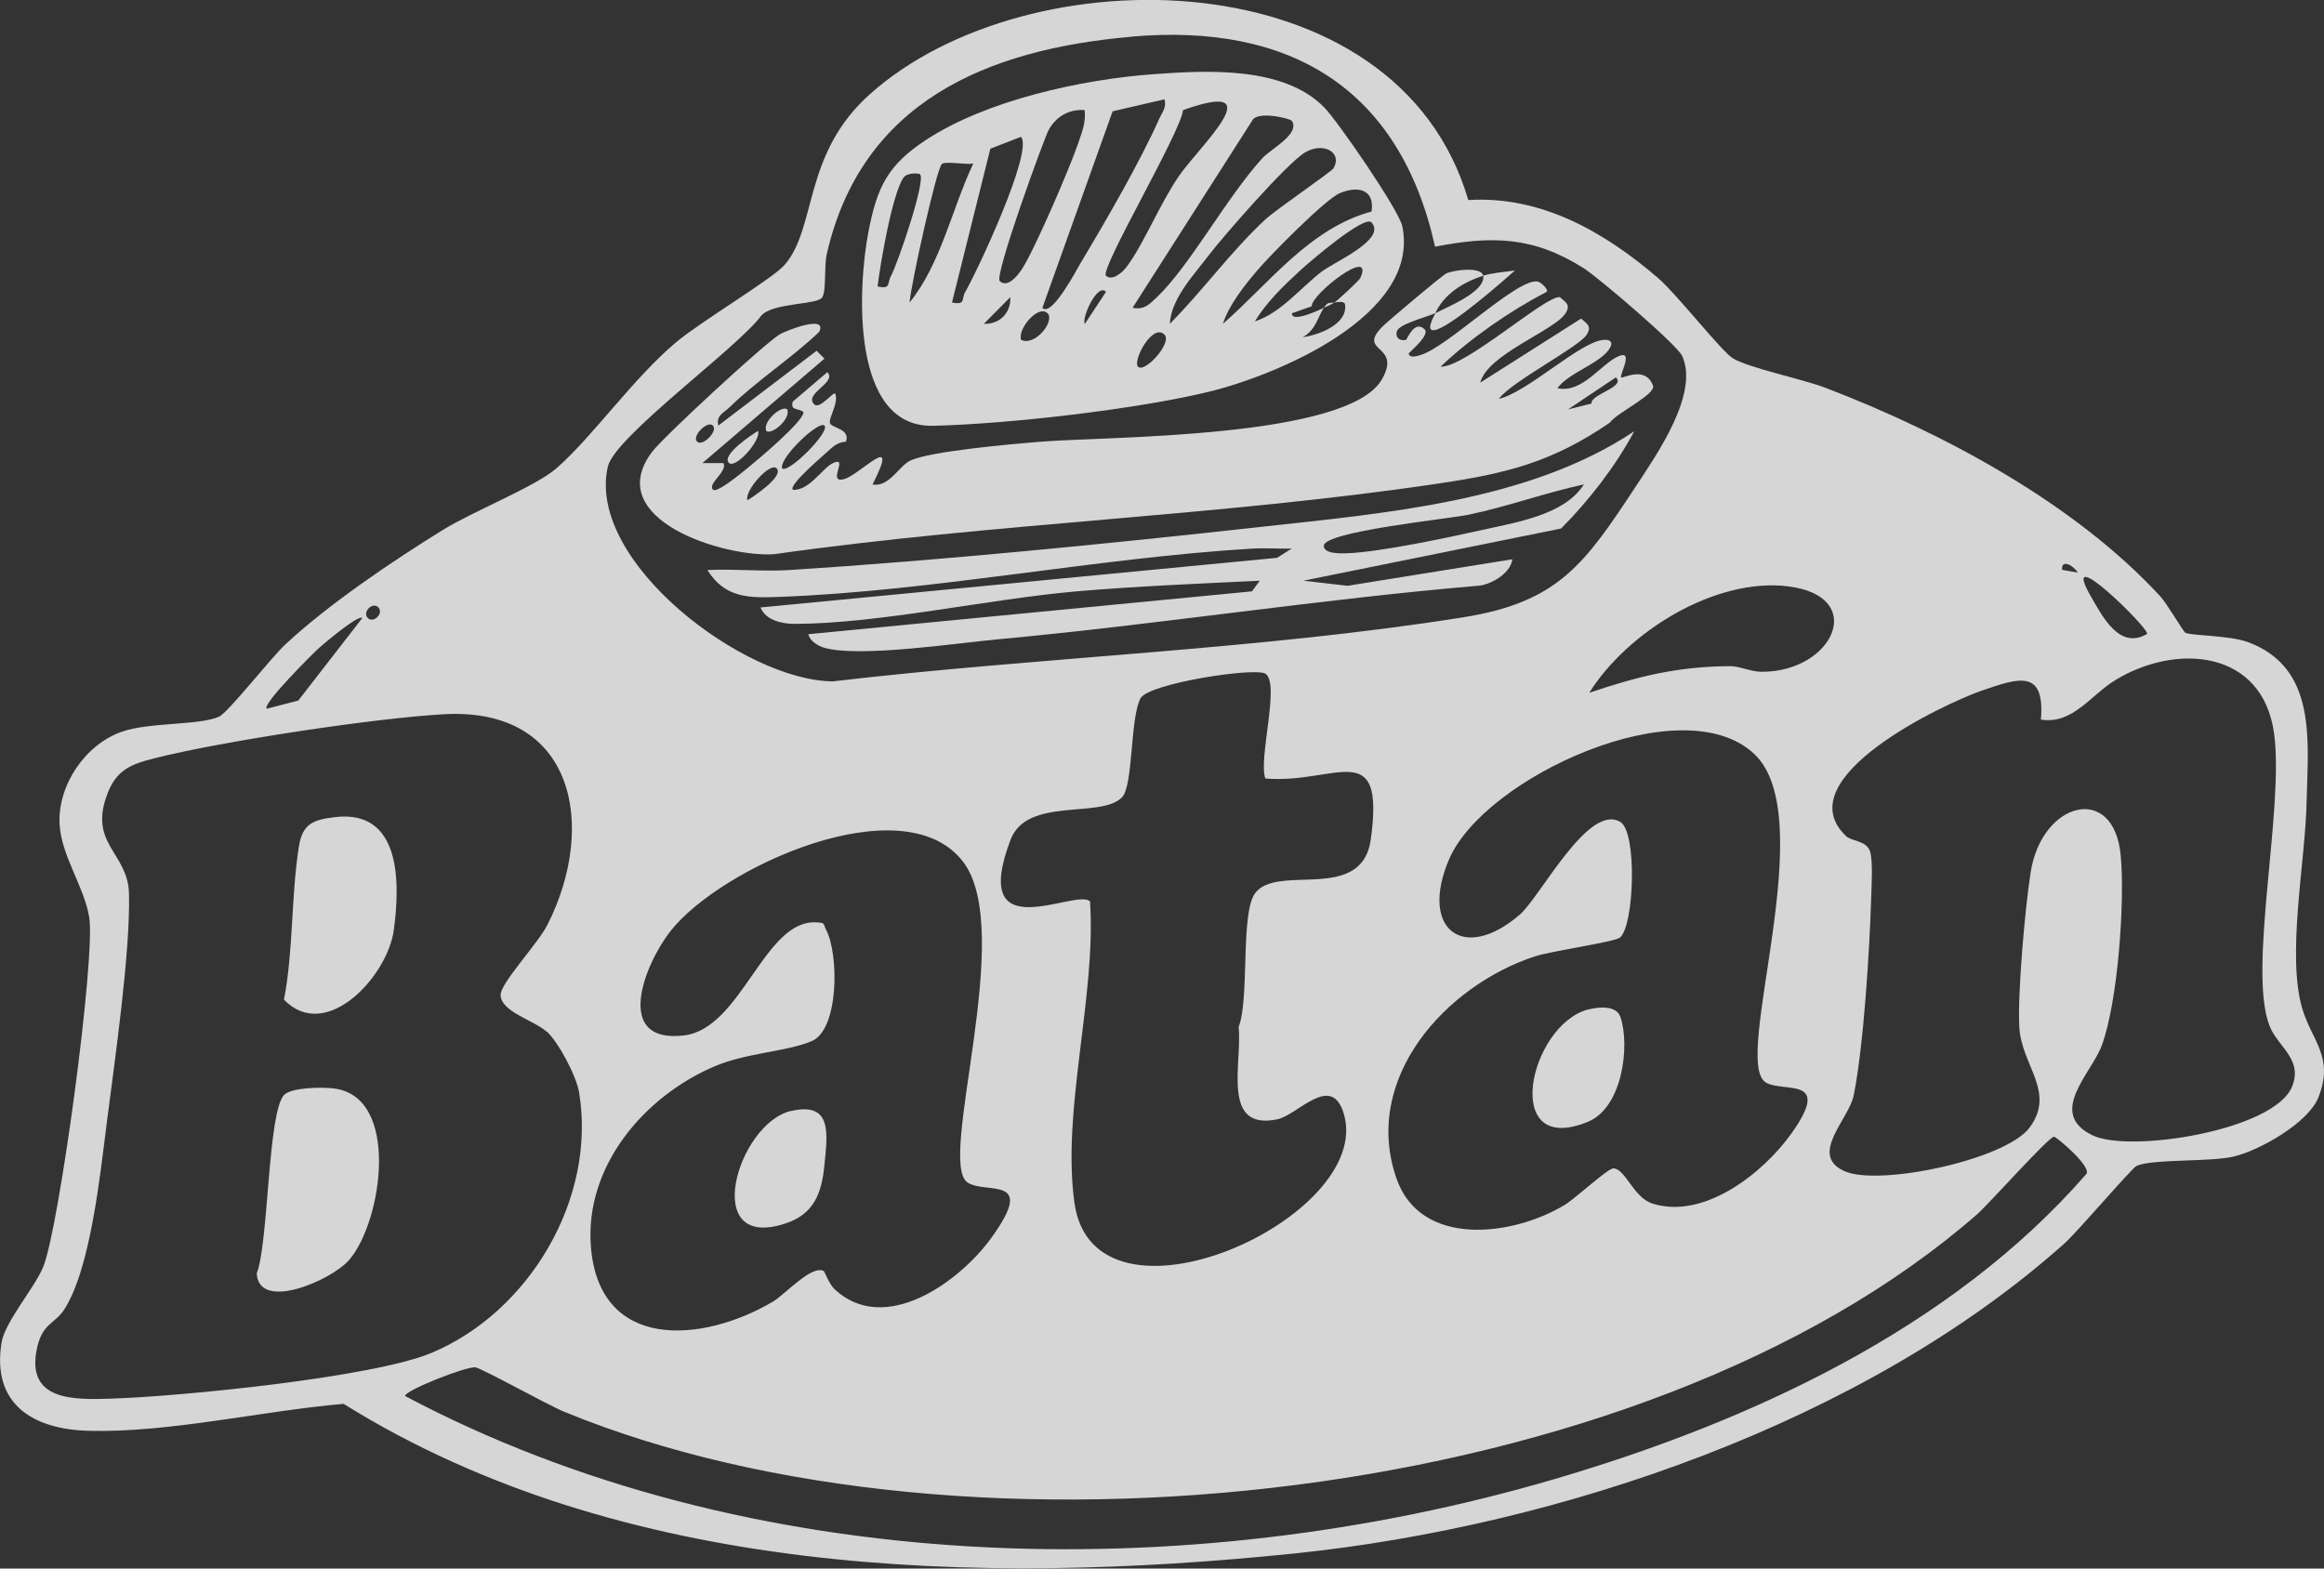 <svg xmlns="http://www.w3.org/2000/svg" width="120" height="81" viewBox="0 0 120 81" fill="none"><rect x="0" y="0" width="120" height="81" fill="#333333" stroke="none"/><g clip-path="url(#clip0_248_826)"><path d="M75.801 10.332C79.581 10.091 82.865 11.988 85.637 14.377C86.57 15.18 88.933 18.194 89.485 18.509C90.373 19.025 93.054 19.564 94.278 20.034C100.334 22.354 107.107 25.976 111.553 30.801C111.877 31.151 112.743 32.623 112.839 32.675C113.118 32.83 115.122 32.807 116.067 33.156C119.67 34.486 119.169 38.285 119.101 41.443C119.038 44.468 118.053 49.368 118.89 52.124C119.385 53.757 120.541 54.611 119.704 56.685C119.175 57.992 116.664 59.419 115.321 59.728C114.086 60.015 111.137 59.837 110.318 60.21C110.073 60.324 107.318 63.562 106.607 64.204C96.241 73.47 80.486 78.817 66.842 80.221C50.489 81.905 32.069 81.424 17.742 72.496C13.57 72.851 8.732 73.997 4.582 73.888C1.713 73.814 -0.438 72.519 0.08 69.333C0.256 68.255 1.776 66.525 2.231 65.424C3.051 63.425 4.952 49.402 4.605 47.356C4.337 45.758 3.148 44.17 3.074 42.526C2.988 40.526 4.417 38.428 6.307 37.781C7.741 37.288 10.28 37.465 11.304 37.013C11.777 36.806 13.974 33.987 14.731 33.282C16.945 31.214 20.252 28.984 22.854 27.374C24.402 26.412 27.641 25.134 28.733 24.182C30.618 22.532 32.655 19.581 34.898 17.684C36.15 16.624 39.896 14.395 40.516 13.678C42.195 11.736 41.438 7.965 44.922 4.859C53.118 -2.459 72.158 -2.195 75.813 10.326L75.801 10.332ZM58.423 1.897C50.978 2.544 44.495 5.243 42.691 13.117C42.542 13.764 42.679 15.019 42.451 15.363C42.19 15.753 39.85 15.621 39.292 16.32C38.057 17.982 31.739 22.549 31.386 24.096C30.259 29.007 38.461 35.179 43.015 35.185C53.648 33.936 65.032 33.557 75.585 31.873C80.486 31.087 81.84 29.105 84.482 25.093C85.546 23.472 87.743 20.343 86.861 18.383C86.605 17.81 82.523 14.32 81.766 13.845C79.159 12.2 77.036 12.171 74.099 12.739C72.272 4.521 66.574 1.18 58.429 1.891L58.423 1.897ZM106.476 29.426L107.29 29.569C107.011 29.145 106.424 28.881 106.476 29.426ZM110.864 32.738C111.041 32.514 106.202 27.752 107.973 30.818C108.599 31.907 109.458 33.557 110.864 32.738ZM82.068 35.775C84.601 34.916 86.633 34.417 89.331 34.4C89.844 34.4 90.396 34.692 90.976 34.692C94.67 34.692 96.463 30.79 92.325 30.279C88.563 29.815 84.032 32.629 82.062 35.775H82.068ZM19.535 31.363C19.233 31.059 18.693 31.609 18.989 31.913C19.29 32.216 19.831 31.666 19.535 31.363ZM18.71 31.913C18.516 31.724 16.78 33.191 16.513 33.425C16.205 33.695 13.496 36.388 13.775 36.6L15.403 36.176L18.71 31.913ZM95.302 43.162C95.621 43.465 96.367 43.391 96.56 43.97C96.719 44.457 96.634 45.803 96.617 46.422C96.532 49.133 96.23 53.992 95.718 56.559C95.473 57.803 93.373 59.642 95.24 60.479C97.016 61.276 103.55 59.895 104.791 58.238C106.174 56.388 104.375 55.029 104.267 53.041C104.17 51.299 104.569 46.846 104.853 45.047C105.428 41.374 109.162 40.417 109.504 44.182C109.726 46.583 109.356 51.746 108.525 53.992C107.99 55.436 105.684 57.488 108.047 58.628C109.965 59.556 117.399 58.382 118.344 56.13C118.936 54.714 117.621 54.055 117.2 53.007C116.038 50.124 117.957 41.763 117.422 37.872C116.83 33.552 112.384 33.202 109.242 35.11C107.939 35.901 107.039 37.414 105.383 37.162C105.593 34.56 104.273 34.996 102.372 35.649C100.357 36.342 92.217 40.199 95.308 43.162H95.302ZM65.334 40.199C64.969 39.162 66.102 35.328 65.35 34.795C64.85 34.44 59.3 35.288 58.89 36.062C58.344 37.099 58.526 40.566 57.934 41.173C56.847 42.302 53.022 41.116 52.173 43.379C50.016 49.104 55.572 45.843 56.283 46.548C56.613 51.448 54.809 57.327 55.48 62.124C56.511 69.413 71.003 62.903 69.386 57.511C68.749 55.373 67.013 57.585 65.948 57.803C63.034 58.399 64.155 54.898 63.956 53.035C64.525 51.591 64.047 47.207 64.793 46.147C65.92 44.554 70.32 46.68 70.781 43.345C71.526 37.947 68.959 40.52 65.316 40.199H65.334ZM28.216 53.27C27.601 52.697 25.865 52.256 25.848 51.385C25.836 50.772 27.777 48.732 28.273 47.746C30.84 42.657 29.678 36.532 22.968 36.881C19.416 37.07 11.407 38.285 7.958 39.162C6.819 39.448 6.045 39.74 5.578 40.91C4.508 43.574 6.603 44.004 6.66 46.136C6.739 49.15 5.925 54.772 5.516 57.963C5.18 60.582 4.685 65.505 3.313 67.631C2.818 68.393 2.14 68.313 1.878 69.785C1.417 72.353 3.871 72.284 5.703 72.227C9.295 72.118 19.245 71.132 22.279 69.865C27.299 67.768 30.817 61.923 29.9 56.405C29.758 55.557 28.847 53.837 28.227 53.259L28.216 53.27ZM91.164 55.889C89.405 54.772 94.073 42.233 90.584 38.938C86.872 35.437 76.644 40.142 74.828 44.365C73.268 47.992 75.573 49.752 78.488 47.219C79.535 46.308 82.028 41.437 83.673 42.451C84.538 42.984 84.391 47.775 83.65 48.416C83.389 48.64 80.104 49.11 79.262 49.385C74.646 50.898 70.308 55.688 72.107 60.857C73.359 64.45 78.112 63.837 80.776 62.233C81.368 61.877 83.013 60.336 83.303 60.336C83.924 60.336 84.334 61.849 85.341 62.158C87.994 62.983 91.022 60.594 92.485 58.554C94.665 55.511 92.069 56.462 91.158 55.889H91.164ZM42.537 65.636C42.582 65.665 42.81 66.313 43.1 66.582C45.679 68.983 49.527 66.221 51.189 63.923C53.568 60.634 50.91 61.7 49.959 61.063C48.354 59.992 52.498 48.044 49.709 44.474C46.612 40.514 37.203 44.795 34.625 48.078C33.247 49.832 31.671 53.901 35.313 53.471C38.302 53.121 39.457 47.459 42.167 47.631C42.639 47.66 42.491 47.7 42.651 48.004C43.322 49.259 43.328 53.161 41.916 53.763C40.602 54.319 38.581 54.353 36.902 55.064C33.287 56.599 30.191 60.204 30.509 64.359C30.925 69.78 36.258 69.378 39.918 67.212C40.533 66.846 41.933 65.287 42.537 65.642V65.636ZM106.066 58.697C105.787 58.697 102.719 62.152 102.093 62.702C84.806 77.819 49.942 81.458 29.143 72.908C28.261 72.547 24.903 70.668 24.55 70.611C24.106 70.542 20.913 71.797 20.913 72.089C38.649 81.498 61.247 81.974 80.287 76.375C90.327 73.424 100.732 68.651 107.717 60.639C108.064 60.29 106.191 58.703 106.06 58.703L106.066 58.697Z" fill="white" fill-opacity="0.8"></path><path d="M14.663 56.548C15.05 56.147 16.627 56.136 17.213 56.205C20.691 56.6 19.746 63.064 18.038 65.052C17.116 66.13 13.348 67.746 13.257 65.757C13.872 64.187 13.826 57.425 14.668 56.548H14.663Z" fill="white" fill-opacity="0.8"></path><path d="M17.281 42.199C20.691 41.781 20.679 45.517 20.332 48.044C20.007 50.411 16.843 53.866 14.663 51.625C15.158 49.064 15.027 46.21 15.442 43.666C15.63 42.52 16.216 42.325 17.287 42.199H17.281Z" fill="white" fill-opacity="0.8"></path><path d="M59.522 3.834C62.282 3.633 66.261 3.398 68.367 5.536C69.079 6.258 72.232 10.842 72.408 11.684C73.365 16.303 65.891 19.392 62.379 20.24C58.617 21.145 52.065 21.896 48.183 21.988C43.897 22.091 44.295 14.808 44.842 11.971C45.291 9.645 45.838 8.527 47.813 7.226C50.927 5.18 55.839 4.103 59.527 3.834H59.522ZM60.125 5.129L57.45 5.748L53.824 15.896C54.296 16.412 55.623 13.874 55.788 13.598C57.074 11.455 58.873 8.349 59.869 6.109C60.017 5.782 60.239 5.564 60.131 5.129H60.125ZM57.108 14.24C57.404 14.515 57.911 14.126 58.167 13.788C59.044 12.63 59.909 10.481 60.888 9.071C61.946 7.541 65.783 4.017 61.087 5.685C60.973 6.825 56.767 13.919 57.108 14.24ZM56.01 5.685C55.213 5.627 54.535 6.006 54.148 6.711C53.904 7.163 51.331 14.235 51.621 14.515C52.02 14.899 52.554 14.229 52.776 13.885C53.42 12.899 55.252 8.642 55.668 7.41C55.862 6.837 56.084 6.304 56.004 5.679L56.01 5.685ZM66.705 6.241C66.62 6.115 64.883 5.696 64.65 6.241L58.48 15.896C59.095 16.005 59.328 15.73 59.727 15.358C61.434 13.736 63.33 10.2 65.191 8.16C65.612 7.696 67.149 6.917 66.705 6.241ZM52.72 7.066L51.137 7.679L49.156 15.621C49.885 15.77 49.629 15.432 49.839 15.077C50.448 14.034 53.374 7.799 52.72 7.066ZM68.862 8.682C69.329 7.851 68.31 7.318 67.382 7.874C66.454 8.43 63.159 12.2 62.334 13.283C61.576 14.28 60.472 15.444 60.404 16.722C62.129 14.985 63.535 13.008 65.333 11.335C65.902 10.808 68.754 8.871 68.862 8.682ZM50.249 8.447C49.868 8.516 48.821 8.309 48.633 8.47C48.354 8.71 47.028 14.733 46.965 15.621C48.581 13.639 49.156 10.762 50.255 8.447H50.249ZM47.506 8.997C47.454 8.945 46.857 8.9 46.663 9.163C46.083 9.948 45.445 13.656 45.314 14.796C46.026 14.939 45.792 14.642 46.003 14.258C46.356 13.604 47.824 9.306 47.506 9.003V8.997ZM70.82 10.922C70.991 9.782 70.126 9.581 69.187 9.971C68.441 10.281 65.578 13.186 64.923 13.96C64.28 14.716 63.438 15.765 63.147 16.722C65.538 14.63 67.616 11.788 70.826 10.922H70.82ZM70.82 11.484C70.45 11.083 67.576 13.558 67.126 13.977C66.267 14.768 65.413 15.587 64.792 16.596C66.119 16.183 67.16 14.854 68.259 14.017C68.913 13.518 71.623 12.361 70.815 11.484H70.82ZM68.902 15.621C69.073 15.512 70.183 14.487 70.245 14.349C70.974 12.664 67.695 15.197 67.73 15.816L66.711 16.177C66.665 16.716 68.27 15.942 68.356 15.896C68.065 16.32 67.94 17.054 67.263 17.415C68.122 17.295 69.562 16.744 69.454 15.759C69.466 15.524 69.079 15.598 68.902 15.621ZM57.108 15.071C56.681 14.578 55.833 16.412 56.015 16.727L57.108 15.071ZM52.167 15.346L50.801 16.722C51.615 16.756 52.207 16.16 52.167 15.346ZM54.091 16.177C53.63 15.707 52.532 16.968 52.725 17.552C53.454 17.896 54.484 16.578 54.091 16.177ZM60.125 17.277C59.51 16.67 58.474 18.624 58.759 18.934C59.095 19.295 60.552 17.701 60.125 17.277Z" fill="white" fill-opacity="0.8"></path><path d="M68.902 15.621C68.652 15.781 68.527 15.805 68.356 15.896C68.561 15.598 68.589 15.655 68.902 15.621Z" fill="white" fill-opacity="0.8"></path><path d="M76.581 14.24C75.516 14.584 74.566 15.197 74.11 16.172C73.82 16.32 72.494 16.659 72.192 17.003C72.016 17.209 72.095 17.644 72.596 17.553C72.653 17.541 73.023 16.498 73.558 17.003C73.849 17.272 72.921 18.057 72.739 18.246C72.767 18.521 73.171 18.389 73.37 18.326C74.754 17.914 78.414 14.292 79.415 14.544C79.592 14.59 79.95 14.945 79.871 15.066C77.953 16.063 75.938 17.461 74.384 18.934C75.619 19.014 79.854 15.215 80.548 15.346C80.827 15.61 81.129 15.719 80.833 16.183C80.269 17.071 76.803 18.292 76.433 19.759L81.641 16.452C81.92 16.716 82.222 16.825 81.926 17.289C81.521 17.925 78.021 19.724 77.395 20.596C78.846 20.269 81.51 17.719 82.74 17.558C83.252 17.49 83.32 17.759 83.024 18.12C82.421 18.853 81.009 19.255 80.417 20.045C81.698 20.338 82.671 18.779 83.576 18.395C84.396 18.045 83.593 19.386 83.713 19.495C83.781 19.558 84.965 18.865 85.352 19.913C85.523 20.366 83.423 21.352 83.138 21.816C80.133 23.879 77.787 24.452 74.213 24.979C62.971 26.653 51.257 27.014 39.975 28.618C37.402 28.796 31.061 26.836 33.657 23.352C34.237 22.573 39.406 17.805 40.243 17.277C40.55 17.083 42.758 16.217 42.297 17.14C40.892 18.481 39.019 19.707 37.664 21.037C37.374 21.323 36.97 21.438 37.089 21.977L42.166 18.114L42.571 18.521L36.27 23.913H37.362C37.562 24.378 36.514 24.974 36.816 25.289C37.01 25.489 38.33 24.389 38.592 24.177C39.138 23.736 41.506 21.747 41.489 21.283C41.244 21.054 40.789 21.232 40.937 20.739L42.719 19.22C43.242 19.753 41.495 20.315 42.036 20.876C42.32 21.174 43.037 20.2 43.129 20.326C43.305 20.813 42.821 21.501 42.85 21.822C42.872 22.114 43.931 22.108 43.681 22.807C43.35 22.825 43.083 22.991 42.855 23.209C42.605 23.449 40.681 25.048 40.943 25.294C41.774 25.358 42.48 24.16 43.003 23.919C43.863 23.518 42.69 24.951 43.55 24.75C44.409 24.549 46.532 22.12 45.052 25.019C45.901 25.174 46.424 24.068 46.988 23.793C48.012 23.294 52.31 22.928 53.693 22.813C57.085 22.532 69.579 22.664 71.35 19.598C72.414 17.759 70.035 18.223 71.378 16.871C71.668 16.578 74.48 14.206 74.68 14.12C75.067 13.942 76.512 13.748 76.592 14.252L76.581 14.24ZM83.434 19.489L80.969 21.14L82.176 20.842C82.108 20.355 83.969 19.994 83.434 19.489ZM36.81 21.977C36.537 21.696 35.712 22.515 35.991 22.802C36.27 23.088 37.089 22.263 36.81 21.977ZM42.571 21.977C42.297 21.69 40.254 23.61 40.379 24.183C40.681 24.498 42.878 22.297 42.571 21.977ZM40.1 24.183C39.764 23.845 38.427 25.346 38.592 25.833C38.871 25.673 40.505 24.59 40.1 24.183Z" fill="white" fill-opacity="0.8"></path><path d="M76.581 14.24C77.025 14.097 77.736 14.034 78.226 13.965C77.423 14.687 75.152 16.647 74.247 16.997C73.496 17.289 74.013 16.384 74.116 16.172C74.754 15.839 76.717 15.06 76.586 14.24H76.581Z" fill="white" fill-opacity="0.8"></path><path d="M67.257 29.982L69.58 30.251L78.089 28.881C78.004 29.592 77.059 30.142 76.421 30.24C68.088 30.945 59.801 32.251 51.479 33.019C49.327 33.219 44.352 33.97 42.554 33.449C42.246 33.357 41.808 33.099 41.74 32.75L64.645 30.538L65.049 29.988C61.907 30.142 58.725 30.268 55.589 30.538C51.092 30.927 45.354 32.211 41.051 32.217C40.402 32.217 39.543 32.05 39.27 31.369L65.937 28.807L66.694 28.331C66.011 28.343 65.322 28.291 64.639 28.331C56.636 28.813 48.212 30.526 40.243 30.824C38.7 30.881 37.442 30.904 36.526 29.437C37.932 29.369 39.366 29.523 40.772 29.437C48.559 28.939 57.131 28.091 64.906 27.231C71.356 26.515 78.92 25.93 84.385 22.269C83.434 24.051 82.057 25.839 80.605 27.294L67.246 29.999L67.257 29.982ZM81.789 25.013C79.774 25.449 77.833 26.165 75.812 26.584C74.765 26.801 68.384 27.443 68.356 28.182C68.339 28.601 69.215 28.584 69.546 28.572C71.27 28.509 74.782 27.758 76.581 27.357C78.311 26.968 80.799 26.589 81.789 25.008V25.013Z" fill="white" fill-opacity="0.8"></path><path d="M37.636 23.902C37.232 23.495 38.865 22.412 39.144 22.252C39.309 22.739 37.971 24.24 37.636 23.902Z" fill="white" fill-opacity="0.8"></path><path d="M40.653 21.145C40.835 21.655 39.816 22.497 39.56 22.245C39.378 21.735 40.397 20.893 40.653 21.145Z" fill="white" fill-opacity="0.8"></path><path d="M40.846 57.373C42.975 56.886 42.736 58.508 42.565 60.21C42.423 61.631 42.018 62.691 40.578 63.173C36.11 64.674 38.085 58.004 40.846 57.368V57.373Z" fill="white" fill-opacity="0.8"></path><path d="M81.994 52.136C82.535 51.992 83.468 51.901 83.673 52.52C84.18 54.061 83.758 57.207 81.994 57.929C77.469 59.786 78.954 52.95 81.994 52.13V52.136Z" fill="white" fill-opacity="0.8"></path></g><defs><clipPath id="clip0_248_826"><rect width="120" height="81" fill="white"></rect></clipPath></defs></svg>